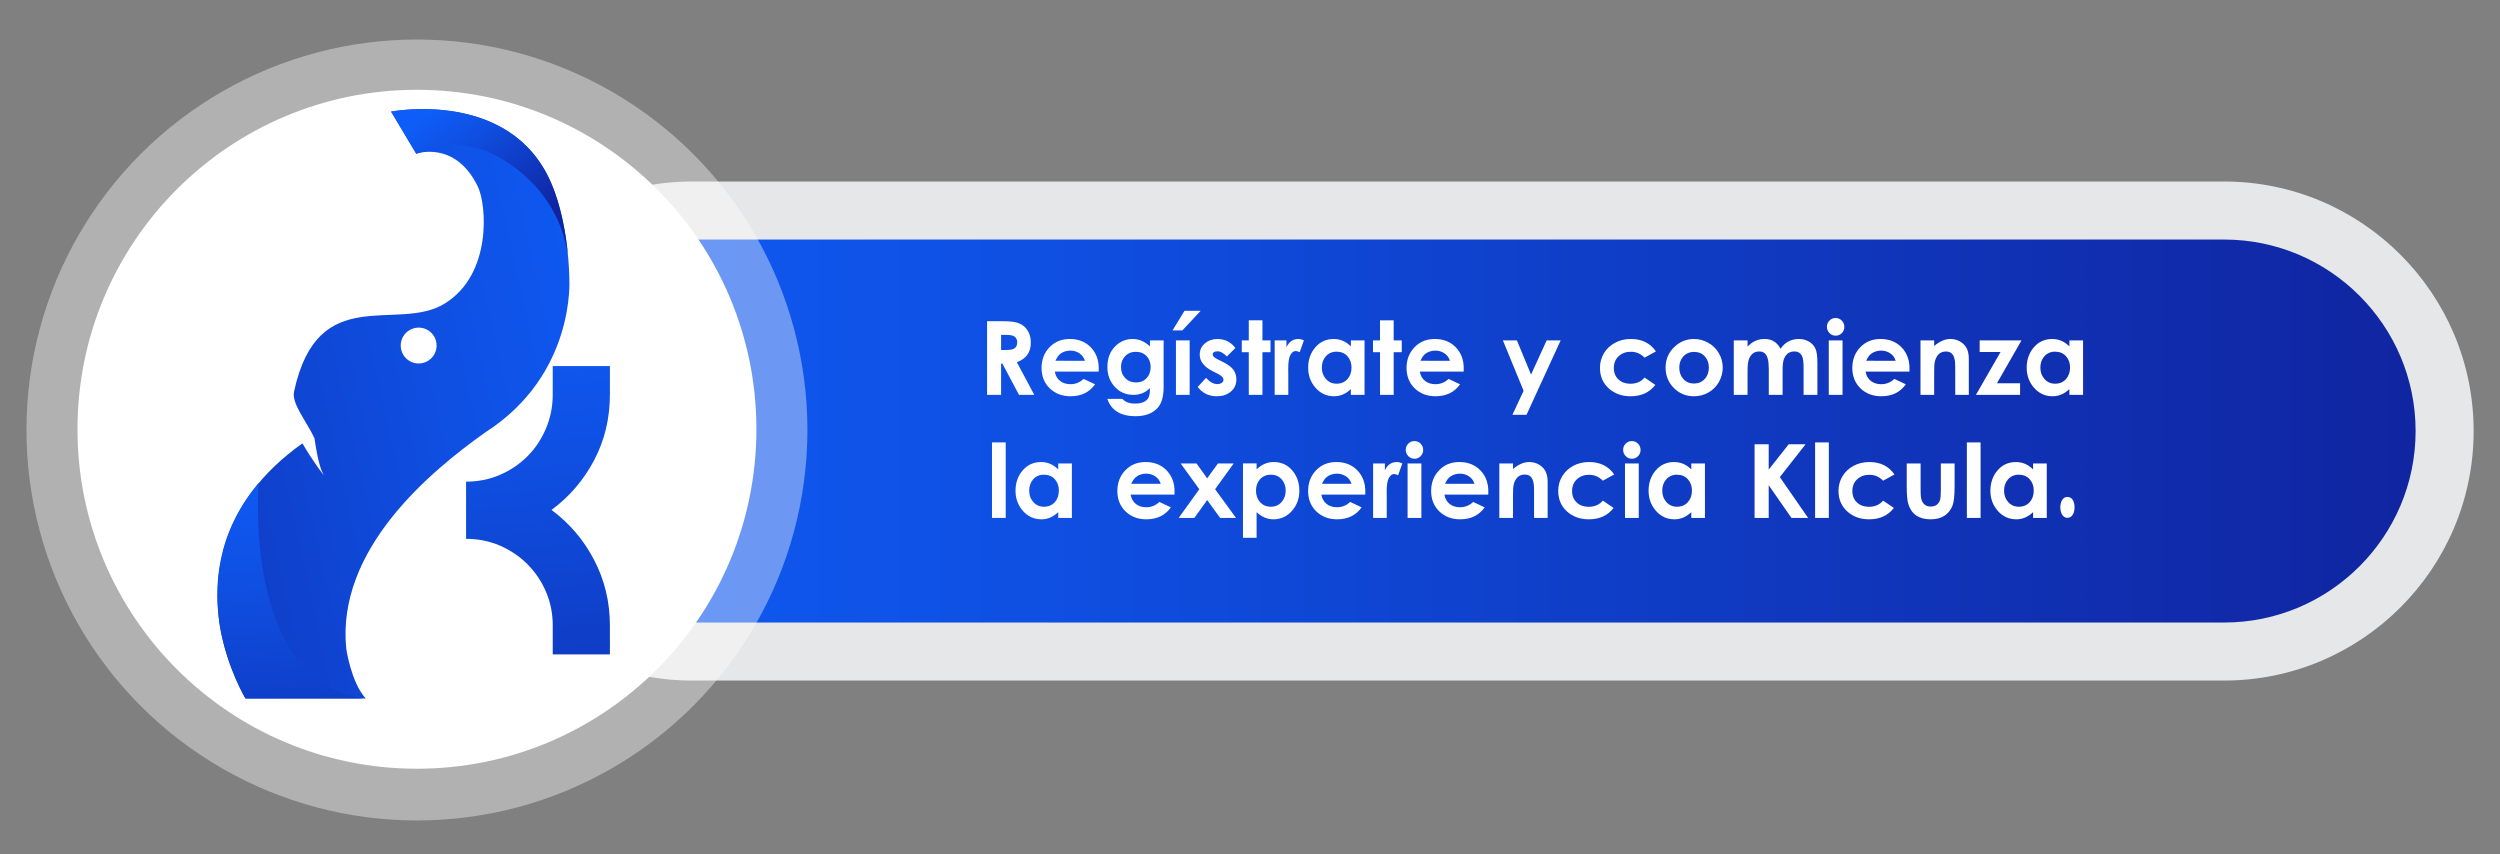 <?xml version="1.0" encoding="utf-8"?>
<!-- Generator: Adobe Illustrator 16.0.3, SVG Export Plug-In . SVG Version: 6.00 Build 0)  -->
<!DOCTYPE svg PUBLIC "-//W3C//DTD SVG 1.1//EN" "http://www.w3.org/Graphics/SVG/1.1/DTD/svg11.dtd">
<svg version="1.1" id="Layer_1" xmlns="http://www.w3.org/2000/svg" xmlns:xlink="http://www.w3.org/1999/xlink" x="0px" y="0px"
	 width="1024px" height="350px" viewBox="0 0 1024 350" enable-background="new 0 0 1024 350" xml:space="preserve">
<rect x="0" y="0" width="1024" height="350" fill="#808080" stroke="none"/>
<g id="Button4_1_">
	<g>
		
			<linearGradient id="SVGID_1_" gradientUnits="userSpaceOnUse" x1="-6.786" y1="-84.449" x2="801.314" y2="-84.449" gradientTransform="matrix(1 0 0 1 200 261)">
			<stop  offset="0" style="stop-color:#0E5DF8"/>
			<stop  offset="0.31" style="stop-color:#0F4EE0"/>
			<stop  offset="0.963" style="stop-color:#1026A3"/>
			<stop  offset="1" style="stop-color:#10249F"/>
		</linearGradient>
		<path fill="url(#SVGID_1_)" d="M910.997,266.869H283.529c-49.883,0-90.315-40.438-90.315-90.318l0,0
			c0-49.879,40.432-90.318,90.315-90.318h627.468c49.879,0,90.317,40.439,90.317,90.318l0,0
			C1001.314,226.434,960.876,266.869,910.997,266.869z"/>
		<path fill="#E6E7E8" d="M910.997,278.753H283.529c-56.358,0-102.202-45.849-102.202-102.202
			c0-56.353,45.843-102.202,102.202-102.202h627.468c56.354,0,102.204,45.848,102.204,102.202
			C1013.201,232.905,967.352,278.753,910.997,278.753z M283.529,98.118c-43.25,0-78.434,35.186-78.434,78.434
			c0,43.251,35.184,78.435,78.434,78.435h627.468c43.248,0,78.434-35.184,78.434-78.435c0-43.248-35.186-78.434-78.434-78.434
			H283.529z"/>
	</g>
	<g opacity="0.39">
		<circle fill="#FFFFFF" cx="170.778" cy="176.122" r="159.936"/>
	</g>
	<g>
		<circle fill="#FFFFFF" cx="170.78" cy="175.825" r="139.042"/>
	</g>
</g>
<g>
	
		<linearGradient id="SVGID_2_" gradientUnits="userSpaceOnUse" x1="81.856" y1="-123.011" x2="-266.958" y2="-46.259" gradientTransform="matrix(1 0 0 1 200 261)">
		<stop  offset="0" style="stop-color:#0E5DF8"/>
		<stop  offset="0.31" style="stop-color:#0F4EE0"/>
		<stop  offset="0.963" style="stop-color:#1026A3"/>
		<stop  offset="1" style="stop-color:#10249F"/>
	</linearGradient>
	<path fill="url(#SVGID_2_)" d="M233.191,114.279c0,0,0.035-22.054-7.472-39.41c-16.729-38.643-65.531-29.155-65.531-29.155
		l10.298,17.234c0,0,15.956-5.639,25.235,13.464c3.614,7.424,5.918,35.903-13.553,47.924c-19.471,12.027-51.994-9.158-61.728,36.075
		c-1.051,4.913,5.041,12.036,8.375,19.094c0.236,1.733,1.615,11.349,3.539,14.577c1.391,2.328-4.126-4.992-8.393-12.343
		l-0.191-0.074c-34.126,24.329-35.901,53.862-34.219,70.938c1.67,16.774,10.993,33.489,10.993,33.489h49.254
		c-6.04-6.646-7.975-20.427-7.975-20.427c-4.048-40.595,34.261-72.472,56.947-88.556
		C235.883,153.329,233.191,114.279,233.191,114.279z M171.483,148.88c-4.053,0-7.342-3.288-7.342-7.344
		c0-4.055,3.29-7.342,7.342-7.342c4.059,0,7.346,3.287,7.346,7.342C178.829,145.593,175.542,148.88,171.483,148.88z"/>
</g>
<g>
	
		<linearGradient id="SVGID_3_" gradientUnits="userSpaceOnUse" x1="-19.186" y1="-218.008" x2="15.622" y2="-167.573" gradientTransform="matrix(1 0 0 1 200 261)">
		<stop  offset="0" style="stop-color:#0E5DF8"/>
		<stop  offset="0.31" style="stop-color:#0F4EE0"/>
		<stop  offset="0.963" style="stop-color:#1026A3"/>
		<stop  offset="1" style="stop-color:#10249F"/>
	</linearGradient>
	<path fill="url(#SVGID_3_)" d="M199.994,62.251c0,0,27.992,10.868,32.646,42.324c-0.756-8.003-2.566-19.633-6.921-29.706
		c-16.729-38.643-65.531-29.155-65.531-29.155l10.298,17.234c0,0,0.479-0.13,1.248-0.291
		C179.512,59.453,187.645,57.358,199.994,62.251z"/>
</g>
<g>
	
		<linearGradient id="SVGID_4_" gradientUnits="userSpaceOnUse" x1="14.492" y1="-149.023" x2="35.674" y2="115.741" gradientTransform="matrix(1 0 0 1 200 261)">
		<stop  offset="0" style="stop-color:#0E5DF8"/>
		<stop  offset="0.31" style="stop-color:#0F4EE0"/>
		<stop  offset="0.963" style="stop-color:#1026A3"/>
		<stop  offset="1" style="stop-color:#10249F"/>
	</linearGradient>
	<path fill="url(#SVGID_4_)" d="M190.904,197.283c4.895,0,9.509-0.91,13.802-2.757c4.301-1.835,8.063-4.371,11.31-7.606
		c3.246-3.255,5.784-7.066,7.628-11.452c1.849-4.369,2.756-9.026,2.756-13.93v-11.587h23.417v11.587
		c0,9.806-2.152,18.797-6.449,26.955c-4.293,8.142-10.12,14.951-17.479,20.375c7.359,5.439,13.187,12.274,17.479,20.513
		c4.297,8.255,6.449,17.185,6.449,26.826v11.841H226.4v-11.841c0-4.908-0.908-9.503-2.756-13.813
		c-1.844-4.295-4.382-8.062-7.628-11.313c-3.246-3.225-7.008-5.772-11.31-7.617c-4.293-1.835-8.907-2.754-13.802-2.754"/>
</g>
<linearGradient id="SVGID_5_" gradientUnits="userSpaceOnUse" x1="-85.064" y1="-73.1" x2="-76.314" y2="104.372" gradientTransform="matrix(1 0 0 1 200 261)">
	<stop  offset="0" style="stop-color:#0E5DF8"/>
	<stop  offset="0.31" style="stop-color:#0F4EE0"/>
	<stop  offset="0.963" style="stop-color:#1026A3"/>
	<stop  offset="1" style="stop-color:#10249F"/>
</linearGradient>
<path fill="url(#SVGID_5_)" d="M105.932,197.857c0,0-6.744,80.33,42.602,88.235h-47.989
	C100.545,286.095,71.31,238.971,105.932,197.857z"/>
<rect x="332.932" y="134.816" fill="none" width="630.689" height="92.326"/>
<g>
	<path fill="#FFFFFF" d="M423.647,161.736h-6.256l-6.809-12.797h-0.533v12.797h-5.742v-30.167h6.092c2.68,0,4.647,0.171,5.905,0.513
		c2.037,0.534,3.582,1.65,4.636,3.347c0.86,1.383,1.292,3.02,1.292,4.907c0,3.97-1.914,6.639-5.742,8.008L423.647,161.736z
		 M416.654,140.254c0-1.386-0.627-2.312-1.881-2.778c-0.572-0.206-1.622-0.309-3.148-0.309h-1.574v6.193h1.799
		c1.514,0,2.604-0.151,3.271-0.453C416.143,142.442,416.654,141.558,416.654,140.254z"/>
	<path fill="#FFFFFF" d="M450.041,151.134l-0.021,1.066h-17.965c0.273,1.634,0.983,2.903,2.13,3.81
		c1.147,0.906,2.567,1.358,4.262,1.358c2.089,0,3.884-0.726,5.387-2.174l4.711,2.215c-2.297,3.268-5.653,4.9-10.069,4.9
		c-3.432,0-6.265-1.079-8.5-3.239c-2.234-2.16-3.353-4.949-3.353-8.367c0-3.377,1.083-6.197,3.25-8.459s4.932-3.395,8.295-3.395
		c3.514,0,6.371,1.121,8.572,3.363C449.008,144.537,450.109,147.511,450.041,151.134z M444.38,147.771
		c-0.382-1.286-1.125-2.302-2.228-3.047c-1.104-0.744-2.345-1.116-3.721-1.116c-1.553,0-2.916,0.433-4.087,1.3
		c-0.735,0.542-1.417,1.496-2.044,2.863H444.38z"/>
	<path fill="#FFFFFF" d="M476.619,158.537c0,3.76-0.759,6.535-2.276,8.326c-2.051,2.405-5.12,3.608-9.208,3.608
		c-4.115,0-7.212-1.072-9.29-3.22c-1.024-1.066-1.784-2.358-2.275-3.876h6.151c1.107,1.285,2.83,1.928,5.168,1.928
		c2.857,0,4.717-0.836,5.578-2.51c0.369-0.741,0.555-2.017,0.555-3.827c-1.845,1.846-4.098,2.77-6.761,2.77
		c-3.141,0-5.722-1.136-7.743-3.404c-1.953-2.174-2.929-4.854-2.929-8.039c0-3.541,1.092-6.385,3.277-8.531
		c1.979-1.94,4.343-2.912,7.087-2.912c2.566,0,4.923,1.013,7.066,3.035v-2.461h5.6V158.537L476.619,158.537z M471.307,150.354
		c0-1.825-0.555-3.324-1.666-4.496c-1.109-1.173-2.578-1.759-4.403-1.759c-1.771,0-3.227,0.589-4.364,1.769
		c-1.138,1.179-1.707,2.661-1.707,4.446c0,1.825,0.576,3.339,1.727,4.537c1.151,1.199,2.634,1.8,4.445,1.8
		c1.798,0,3.25-0.606,4.354-1.819C470.77,153.673,471.307,152.181,471.307,150.354z"/>
	<path fill="#FFFFFF" d="M491.794,127.304l-7.506,8.039h-4.021l4.901-8.039H491.794z M487.283,161.736h-5.619v-22.313h5.619V161.736
		z"/>
	<path fill="#FFFFFF" d="M506.417,155.351c0,2.177-0.813,3.908-2.44,5.194c-1.489,1.177-3.355,1.766-5.599,1.766
		c-3.254,0-5.852-1.271-7.793-3.813l3.438-3.753c1.46,1.723,3.009,2.584,4.646,2.584c0.6,0,1.139-0.137,1.617-0.411
		c0.56-0.342,0.839-0.793,0.839-1.354c0-0.877-0.813-1.719-2.436-2.525l-1.883-0.944c-3.602-1.807-5.401-4.085-5.401-6.837
		c0-1.916,0.745-3.482,2.234-4.701c1.382-1.136,3.057-1.704,5.024-1.704c3.063,0,5.51,1.23,7.342,3.691l-3.466,3.466
		c-1.403-1.408-2.677-2.111-3.821-2.111c-1.335,0-2.003,0.466-2.003,1.396c0,0.575,0.668,1.198,2.005,1.868l2.046,1.027
		c1.843,0.917,3.173,1.826,3.991,2.729C505.864,152.134,506.417,153.613,506.417,155.351z"/>
	<path fill="#FFFFFF" d="M520.402,144.264h-3.302v17.474h-5.599v-17.474h-2.871v-4.84h2.871V131.2h5.599v8.224h3.302V144.264z"/>
	<path fill="#FFFFFF" d="M534.082,139.424l-1.744,4.84c-0.653-0.328-1.191-0.491-1.613-0.491c-0.856,0-1.578,0.532-2.164,1.598
		c-0.652,1.161-0.952,3.25-0.897,6.269l0.021,1.085v9.014h-5.578v-22.313h4.818v2.811c1.051-2.257,2.68-3.385,4.888-3.385
		C532.534,138.85,533.291,139.041,534.082,139.424z"/>
	<path fill="#FFFFFF" d="M558.916,161.736h-5.598v-2.358c-2.063,1.955-4.351,2.933-6.863,2.933c-3.086,0-5.652-1.188-7.701-3.567
		c-1.953-2.283-2.93-4.99-2.93-8.121c0-3.213,0.93-5.94,2.786-8.183c1.979-2.394,4.541-3.59,7.682-3.59
		c2.69,0,5.032,1.013,7.026,3.035v-2.461h5.598V161.736L558.916,161.736z M553.584,150.54c0-1.867-0.559-3.417-1.676-4.651
		c-1.117-1.232-2.604-1.85-4.455-1.85c-1.813,0-3.284,0.641-4.415,1.922c-1.077,1.227-1.614,2.76-1.614,4.6
		c0,1.827,0.545,3.367,1.635,4.62c1.146,1.322,2.615,1.983,4.414,1.983c1.854,0,3.354-0.647,4.497-1.942
		C553.046,153.981,553.584,152.42,553.584,150.54z"/>
	<path fill="#FFFFFF" d="M574.153,144.264h-3.303v17.474h-5.599v-17.474h-2.871v-4.84h2.871V131.2h5.599v8.224h3.303V144.264z"/>
	<path fill="#FFFFFF" d="M599.542,151.134l-0.021,1.066h-17.966c0.273,1.634,0.982,2.903,2.13,3.81s2.567,1.358,4.262,1.358
		c2.089,0,3.885-0.726,5.387-2.174l4.711,2.215c-2.297,3.268-5.653,4.9-10.069,4.9c-3.432,0-6.265-1.079-8.501-3.239
		c-2.233-2.16-3.353-4.949-3.353-8.367c0-3.377,1.083-6.197,3.251-8.459c2.166-2.263,4.932-3.395,8.295-3.395
		c3.514,0,6.371,1.121,8.572,3.363C598.51,144.537,599.61,147.511,599.542,151.134z M593.882,147.771
		c-0.382-1.286-1.124-2.302-2.228-3.047c-1.104-0.744-2.345-1.116-3.721-1.116c-1.554,0-2.916,0.433-4.088,1.3
		c-0.735,0.542-1.417,1.496-2.044,2.863H593.882z"/>
	<path fill="#FFFFFF" d="M639.245,139.424l-13.986,30.476h-5.783l4.595-9.823l-8.49-20.651h5.742l5.794,14.007l6.388-14.007
		L639.245,139.424L639.245,139.424z"/>
	<path fill="#FFFFFF" d="M678.271,143.936l-4.655,2.563c-1.557-1.613-3.419-2.42-5.59-2.42c-2.033,0-3.699,0.6-4.995,1.799
		c-1.338,1.228-2.008,2.849-2.008,4.866c0,1.949,0.643,3.517,1.926,4.702c1.242,1.159,2.853,1.737,4.832,1.737
		c2.498,0,4.441-0.848,5.835-2.543l4.409,3.016c-2.394,3.104-5.771,4.654-10.132,4.654c-3.555,0-6.508-1.046-8.858-3.138
		c-2.461-2.174-3.691-5.011-3.691-8.511c0-2.188,0.543-4.184,1.631-5.988c1.086-1.805,2.595-3.227,4.521-4.266
		s4.088-1.56,6.479-1.56C672.502,138.85,675.934,140.545,678.271,143.936z"/>
	<path fill="#FFFFFF" d="M705.629,150.56c0,2.105-0.52,4.074-1.559,5.906s-2.465,3.265-4.275,4.296
		c-1.813,1.032-3.805,1.548-5.979,1.548c-3.24,0-5.981-1.138-8.225-3.415c-2.243-2.276-3.363-5.042-3.363-8.295
		c0-3.5,1.278-6.404,3.836-8.716c2.229-2.022,4.806-3.035,7.73-3.035c2.105,0,4.084,0.523,5.938,1.569
		c1.853,1.046,3.299,2.475,4.338,4.286C705.109,146.515,705.629,148.468,705.629,150.56z M699.948,150.58
		c0-1.854-0.552-3.39-1.655-4.61c-1.104-1.22-2.576-1.83-4.415-1.83c-1.799,0-3.271,0.627-4.415,1.882
		c-1.09,1.213-1.635,2.731-1.635,4.559c0,1.854,0.538,3.387,1.614,4.6c1.116,1.269,2.589,1.901,4.415,1.901
		c1.825,0,3.304-0.633,4.436-1.901C699.396,153.953,699.948,152.42,699.948,150.58z"/>
	<path fill="#FFFFFF" d="M744.409,161.736h-5.66v-11.308c0-1.938-0.171-3.366-0.513-4.28c-0.574-1.462-1.661-2.192-3.262-2.192
		c-2.051,0-3.473,1.024-4.266,3.073c-0.369,0.97-0.554,2.52-0.554,4.649v10.059h-5.66v-10.795c0-3.347-0.588-5.456-1.764-6.33
		c-0.589-0.438-1.3-0.656-2.134-0.656c-2.022,0-3.432,1.052-4.225,3.155c-0.383,0.997-0.574,2.566-0.574,4.711v9.914h-5.64v-22.313
		h5.64v2.563c1.902-2.093,4.243-3.139,7.022-3.139c2.93,0,5.093,1.34,6.489,4.021c1.819-2.681,4.325-4.021,7.518-4.021
		c1.479,0,2.813,0.335,4.005,1.005c1.287,0.712,2.219,1.71,2.794,2.994c0.521,1.189,0.78,3.124,0.78,5.805v13.085H744.409z"/>
	<path fill="#FFFFFF" d="M755.442,133.897c0,0.994-0.346,1.844-1.033,2.546c-0.688,0.701-1.522,1.053-2.505,1.053
		c-1.01,0-1.86-0.357-2.557-1.073c-0.694-0.716-1.043-1.585-1.043-2.606c0-0.981,0.349-1.82,1.043-2.517
		c0.695-0.695,1.533-1.043,2.516-1.043c0.996,0,1.841,0.354,2.536,1.063C755.094,132.029,755.442,132.888,755.442,133.897z
		 M754.704,161.736h-5.64v-22.313h5.64V161.736z"/>
	<path fill="#FFFFFF" d="M782.123,151.134l-0.021,1.066h-17.965c0.273,1.634,0.982,2.903,2.13,3.81s2.567,1.358,4.262,1.358
		c2.089,0,3.885-0.726,5.387-2.174l4.711,2.215c-2.297,3.268-5.653,4.9-10.069,4.9c-3.432,0-6.266-1.079-8.5-3.239
		c-2.235-2.16-3.354-4.949-3.354-8.367c0-3.377,1.083-6.197,3.25-8.459s4.933-3.395,8.296-3.395c3.514,0,6.371,1.121,8.572,3.363
		C781.091,144.537,782.191,147.511,782.123,151.134z M776.463,147.771c-0.382-1.286-1.124-2.302-2.228-3.047
		c-1.104-0.744-2.345-1.116-3.721-1.116c-1.554,0-2.916,0.433-4.088,1.3c-0.735,0.542-1.417,1.496-2.044,2.863H776.463z"/>
	<path fill="#FFFFFF" d="M806.425,161.736h-5.558v-9.771c0-2.035-0.034-3.325-0.103-3.872c-0.205-1.666-0.7-2.813-1.489-3.44
		c-0.6-0.451-1.334-0.677-2.205-0.677c-2.396,0-3.926,1.428-4.592,4.281c-0.164,0.697-0.245,2.206-0.245,4.527v8.952h-5.6v-22.313
		h5.6v2.276c2.267-1.9,4.471-2.852,6.613-2.852c2.227,0,4.104,0.772,5.633,2.317c1.297,1.299,1.944,3.24,1.944,5.824
		L806.425,161.736L806.425,161.736z"/>
	<path fill="#FFFFFF" d="M827.999,139.424l-10.049,17.555h9.475v4.759h-18.088l10.09-17.556h-8.552v-4.758H827.999z"/>
	<path fill="#FFFFFF" d="M853.224,161.736h-5.599v-2.358c-2.063,1.955-4.35,2.933-6.862,2.933c-3.086,0-5.652-1.188-7.702-3.567
		c-1.951-2.283-2.929-4.99-2.929-8.121c0-3.213,0.929-5.94,2.786-8.183c1.979-2.394,4.54-3.59,7.682-3.59
		c2.689,0,5.031,1.013,7.025,3.035v-2.461h5.599V161.736z M847.892,150.54c0-1.867-0.559-3.417-1.676-4.651
		c-1.118-1.232-2.603-1.85-4.456-1.85c-1.813,0-3.284,0.641-4.415,1.922c-1.075,1.227-1.613,2.76-1.613,4.6
		c0,1.827,0.545,3.367,1.635,4.62c1.145,1.322,2.616,1.983,4.415,1.983c1.854,0,3.353-0.647,4.497-1.942
		C847.354,153.981,847.892,152.42,847.892,150.54z"/>
	<path fill="#FFFFFF" d="M411.938,212.137h-5.619v-30.926h5.619V212.137z"/>
	<path fill="#FFFFFF" d="M439.048,212.137h-5.599v-2.358c-2.063,1.955-4.351,2.934-6.862,2.934c-3.086,0-5.653-1.188-7.702-3.568
		c-1.953-2.282-2.929-4.989-2.929-8.12c0-3.214,0.929-5.941,2.786-8.185c1.979-2.393,4.541-3.588,7.682-3.588
		c2.69,0,5.032,1.012,7.026,3.035v-2.461h5.599L439.048,212.137L439.048,212.137z M433.716,200.939c0-1.867-0.559-3.418-1.676-4.651
		s-2.603-1.852-4.455-1.852c-1.813,0-3.284,0.642-4.415,1.923c-1.077,1.227-1.615,2.76-1.615,4.6c0,1.827,0.545,3.367,1.636,4.621
		c1.145,1.322,2.615,1.981,4.415,1.981c1.853,0,3.352-0.646,4.496-1.94C433.178,204.381,433.716,202.82,433.716,200.939z"/>
	<path fill="#FFFFFF" d="M481.089,201.533l-0.021,1.065h-17.965c0.272,1.636,0.982,2.904,2.13,3.812
		c1.146,0.905,2.566,1.356,4.261,1.356c2.089,0,3.884-0.725,5.387-2.174l4.711,2.215c-2.297,3.269-5.652,4.902-10.068,4.902
		c-3.433,0-6.266-1.08-8.5-3.24c-2.235-2.16-3.354-4.948-3.354-8.367c0-3.377,1.083-6.196,3.25-8.46
		c2.167-2.263,4.932-3.394,8.295-3.394c3.514,0,6.371,1.121,8.572,3.363C480.057,194.938,481.158,197.91,481.089,201.533z
		 M475.429,198.17c-0.382-1.285-1.125-2.301-2.228-3.045c-1.104-0.745-2.344-1.117-3.721-1.117c-1.553,0-2.915,0.434-4.087,1.299
		c-0.735,0.542-1.417,1.496-2.044,2.863H475.429z"/>
	<path fill="#FFFFFF" d="M506.273,212.137h-6.502l-5.312-7.321l-5.25,7.321h-6.419l8.449-11.752l-7.649-10.561h6.501l4.368,6.09
		l4.43-6.09h6.439l-7.629,10.561L506.273,212.137z"/>
	<path fill="#FFFFFF" d="M532.215,201.021c0,3.131-0.977,5.838-2.929,8.12c-2.048,2.38-4.616,3.568-7.702,3.568
		c-2.525,0-4.82-0.979-6.883-2.934v10.521h-5.578v-30.475h5.578v2.461c2.021-2.023,4.37-3.035,7.047-3.035
		c3.141,0,5.701,1.195,7.682,3.588C531.287,195.08,532.215,197.809,532.215,201.021z M526.617,200.959c0-1.84-0.545-3.373-1.636-4.6
		c-1.117-1.281-2.59-1.922-4.415-1.922c-1.841,0-3.331,0.627-4.477,1.881c-1.091,1.214-1.636,2.754-1.636,4.621
		c0,1.881,0.539,3.44,1.615,4.682c1.145,1.295,2.643,1.941,4.496,1.941c1.799,0,3.271-0.66,4.415-1.982
		C526.072,204.326,526.617,202.786,526.617,200.959z"/>
	<path fill="#FFFFFF" d="M559.225,201.533l-0.021,1.065h-17.965c0.272,1.636,0.982,2.904,2.131,3.812
		c1.146,0.905,2.565,1.356,4.26,1.356c2.09,0,3.885-0.725,5.387-2.174l4.711,2.215c-2.297,3.269-5.651,4.902-10.067,4.902
		c-3.433,0-6.267-1.08-8.501-3.24c-2.235-2.16-3.354-4.948-3.354-8.367c0-3.377,1.083-6.196,3.25-8.46
		c2.167-2.263,4.933-3.394,8.295-3.394c3.515,0,6.371,1.121,8.572,3.363C558.191,194.938,559.292,197.91,559.225,201.533z
		 M553.564,198.17c-0.383-1.285-1.125-2.301-2.229-3.045c-1.104-0.745-2.344-1.117-3.72-1.117c-1.555,0-2.916,0.434-4.087,1.299
		c-0.736,0.542-1.418,1.496-2.045,2.863H553.564z"/>
	<path fill="#FFFFFF" d="M574.4,189.824l-1.743,4.84c-0.653-0.328-1.191-0.492-1.613-0.492c-0.856,0-1.579,0.532-2.164,1.598
		c-0.653,1.16-0.953,3.25-0.897,6.269l0.021,1.086v9.014h-5.578v-22.313h4.819v2.809c1.05-2.256,2.679-3.383,4.888-3.383
		C572.854,189.25,573.609,189.441,574.4,189.824z"/>
	<path fill="#FFFFFF" d="M582.932,184.297c0,0.995-0.345,1.844-1.032,2.547c-0.688,0.701-1.522,1.054-2.505,1.054
		c-1.01,0-1.86-0.357-2.557-1.074c-0.695-0.715-1.043-1.584-1.043-2.607c0-0.979,0.348-1.819,1.043-2.516s1.533-1.043,2.516-1.043
		c0.995,0,1.841,0.354,2.535,1.063C582.584,182.43,582.932,183.288,582.932,184.297z M582.193,212.137h-5.641v-22.313h5.641V212.137
		z"/>
	<path fill="#FFFFFF" d="M609.612,201.533l-0.021,1.065h-17.965c0.273,1.636,0.982,2.904,2.13,3.812
		c1.147,0.905,2.567,1.356,4.261,1.356c2.089,0,3.886-0.725,5.388-2.174l4.711,2.215c-2.297,3.269-5.653,4.902-10.069,4.902
		c-3.432,0-6.265-1.08-8.501-3.24c-2.234-2.16-3.353-4.948-3.353-8.367c0-3.377,1.083-6.196,3.251-8.46
		c2.166-2.263,4.932-3.394,8.295-3.394c3.514,0,6.371,1.121,8.571,3.363C608.58,194.938,609.681,197.91,609.612,201.533z
		 M603.952,198.17c-0.382-1.285-1.124-2.301-2.229-3.045c-1.104-0.745-2.344-1.117-3.72-1.117c-1.554,0-2.916,0.434-4.088,1.299
		c-0.736,0.542-1.417,1.496-2.044,2.863H603.952z"/>
	<path fill="#FFFFFF" d="M633.914,212.137h-5.558v-9.771c0-2.035-0.034-3.325-0.103-3.871c-0.205-1.666-0.701-2.813-1.49-3.441
		c-0.599-0.451-1.334-0.676-2.205-0.676c-2.395,0-3.925,1.427-4.592,4.281c-0.164,0.696-0.245,2.205-0.245,4.525v8.952h-5.599
		v-22.313h5.599v2.274c2.267-1.899,4.472-2.85,6.614-2.85c2.227,0,4.104,0.771,5.632,2.316c1.297,1.299,1.945,3.239,1.945,5.823
		L633.914,212.137L633.914,212.137z"/>
	<path fill="#FFFFFF" d="M661.169,194.336l-4.655,2.563c-1.556-1.613-3.419-2.421-5.59-2.421c-2.033,0-3.699,0.601-4.995,1.8
		c-1.338,1.227-2.007,2.85-2.007,4.865c0,1.949,0.643,3.518,1.925,4.702c1.242,1.158,2.854,1.738,4.832,1.738
		c2.498,0,4.442-0.848,5.835-2.543l4.409,3.014c-2.393,3.104-5.77,4.656-10.131,4.656c-3.555,0-6.508-1.047-8.859-3.139
		c-2.461-2.174-3.69-5.011-3.69-8.511c0-2.188,0.544-4.184,1.63-5.987c1.088-1.806,2.595-3.228,4.521-4.267
		c1.928-1.039,4.089-1.559,6.48-1.559C655.399,189.25,658.831,190.945,661.169,194.336z"/>
	<path fill="#FFFFFF" d="M671.977,184.297c0,0.995-0.345,1.844-1.032,2.547c-0.688,0.701-1.522,1.054-2.505,1.054
		c-1.01,0-1.86-0.357-2.557-1.074c-0.695-0.715-1.043-1.584-1.043-2.607c0-0.979,0.348-1.819,1.043-2.516s1.533-1.043,2.516-1.043
		c0.995,0,1.841,0.354,2.535,1.063C671.629,182.43,671.977,183.288,671.977,184.297z M671.238,212.137h-5.641v-22.313h5.641V212.137
		z"/>
	<path fill="#FFFFFF" d="M698.35,212.137h-5.599v-2.358c-2.063,1.955-4.35,2.934-6.862,2.934c-3.086,0-5.652-1.188-7.702-3.568
		c-1.951-2.282-2.929-4.989-2.929-8.12c0-3.214,0.929-5.941,2.786-8.185c1.979-2.393,4.54-3.588,7.682-3.588
		c2.689,0,5.031,1.012,7.025,3.035v-2.461h5.599V212.137z M693.018,200.939c0-1.867-0.559-3.418-1.676-4.651
		c-1.118-1.233-2.603-1.852-4.456-1.852c-1.813,0-3.284,0.642-4.415,1.923c-1.076,1.227-1.613,2.76-1.613,4.6
		c0,1.827,0.545,3.367,1.635,4.621c1.145,1.322,2.616,1.981,4.415,1.981c1.854,0,3.353-0.646,4.497-1.94
		C692.479,204.381,693.018,202.82,693.018,200.939z"/>
	<path fill="#FFFFFF" d="M740.596,212.137h-6.816l-9.322-13.393v13.393h-5.783v-30.168h5.783v10.377l8.192-10.377h6.921
		l-10.556,13.453L740.596,212.137z"/>
	<path fill="#FFFFFF" d="M749.086,212.137h-5.619v-30.926h5.619V212.137z"/>
	<path fill="#FFFFFF" d="M775.972,194.336l-4.654,2.563c-1.557-1.613-3.419-2.421-5.591-2.421c-2.032,0-3.698,0.601-4.994,1.8
		c-1.339,1.227-2.008,2.85-2.008,4.865c0,1.949,0.643,3.518,1.926,4.702c1.241,1.158,2.853,1.738,4.831,1.738
		c2.498,0,4.442-0.848,5.835-2.543l4.409,3.014c-2.393,3.104-5.77,4.656-10.131,4.656c-3.555,0-6.508-1.047-8.858-3.139
		c-2.461-2.174-3.691-5.011-3.691-8.511c0-2.188,0.544-4.184,1.63-5.987c1.088-1.806,2.595-3.228,4.522-4.267
		c1.927-1.039,4.088-1.559,6.479-1.559C770.202,189.25,773.634,190.945,775.972,194.336z"/>
	<path fill="#FFFFFF" d="M800.602,199.277c0,3.896-0.308,6.563-0.923,7.998c-1.559,3.623-4.524,5.436-8.899,5.436
		c-4.771,0-7.813-2.072-9.126-6.215c-0.438-1.381-0.656-3.842-0.656-7.383v-9.289h5.681v10.731c0,1.599,0.063,2.732,0.185,3.401
		c0.245,1.312,0.789,2.26,1.633,2.847c0.625,0.451,1.4,0.677,2.326,0.677c1.891,0,3.155-0.873,3.796-2.621
		c0.23-0.644,0.347-2.016,0.347-4.117v-10.918h5.641v9.453H800.602z"/>
	<path fill="#FFFFFF" d="M811.245,212.137h-5.619v-30.926h5.619V212.137z"/>
	<path fill="#FFFFFF" d="M838.356,212.137h-5.6v-2.358c-2.063,1.955-4.35,2.934-6.862,2.934c-3.086,0-5.652-1.188-7.701-3.568
		c-1.952-2.282-2.93-4.989-2.93-8.12c0-3.214,0.93-5.941,2.786-8.185c1.979-2.393,4.54-3.588,7.683-3.588
		c2.688,0,5.03,1.012,7.024,3.035v-2.461h5.6V212.137z M833.024,200.939c0-1.867-0.56-3.418-1.677-4.651s-2.603-1.852-4.456-1.852
		c-1.813,0-3.283,0.642-4.415,1.923c-1.075,1.227-1.613,2.76-1.613,4.6c0,1.827,0.545,3.367,1.635,4.621
		c1.145,1.322,2.616,1.981,4.415,1.981c1.854,0,3.353-0.646,4.497-1.94C832.486,204.381,833.024,202.82,833.024,200.939z"/>
	<path fill="#FFFFFF" d="M849.738,207.809c0,1.107-0.211,2.052-0.635,2.83c-0.518,0.972-1.279,1.457-2.287,1.457
		c-0.995,0-1.751-0.492-2.27-1.477c-0.423-0.779-0.634-1.717-0.634-2.812c0-1.08,0.211-2.016,0.634-2.809
		c0.531-0.971,1.287-1.457,2.27-1.457c1.021,0,1.791,0.479,2.309,1.436C849.534,205.744,849.738,206.688,849.738,207.809z"/>
</g>
</svg>
